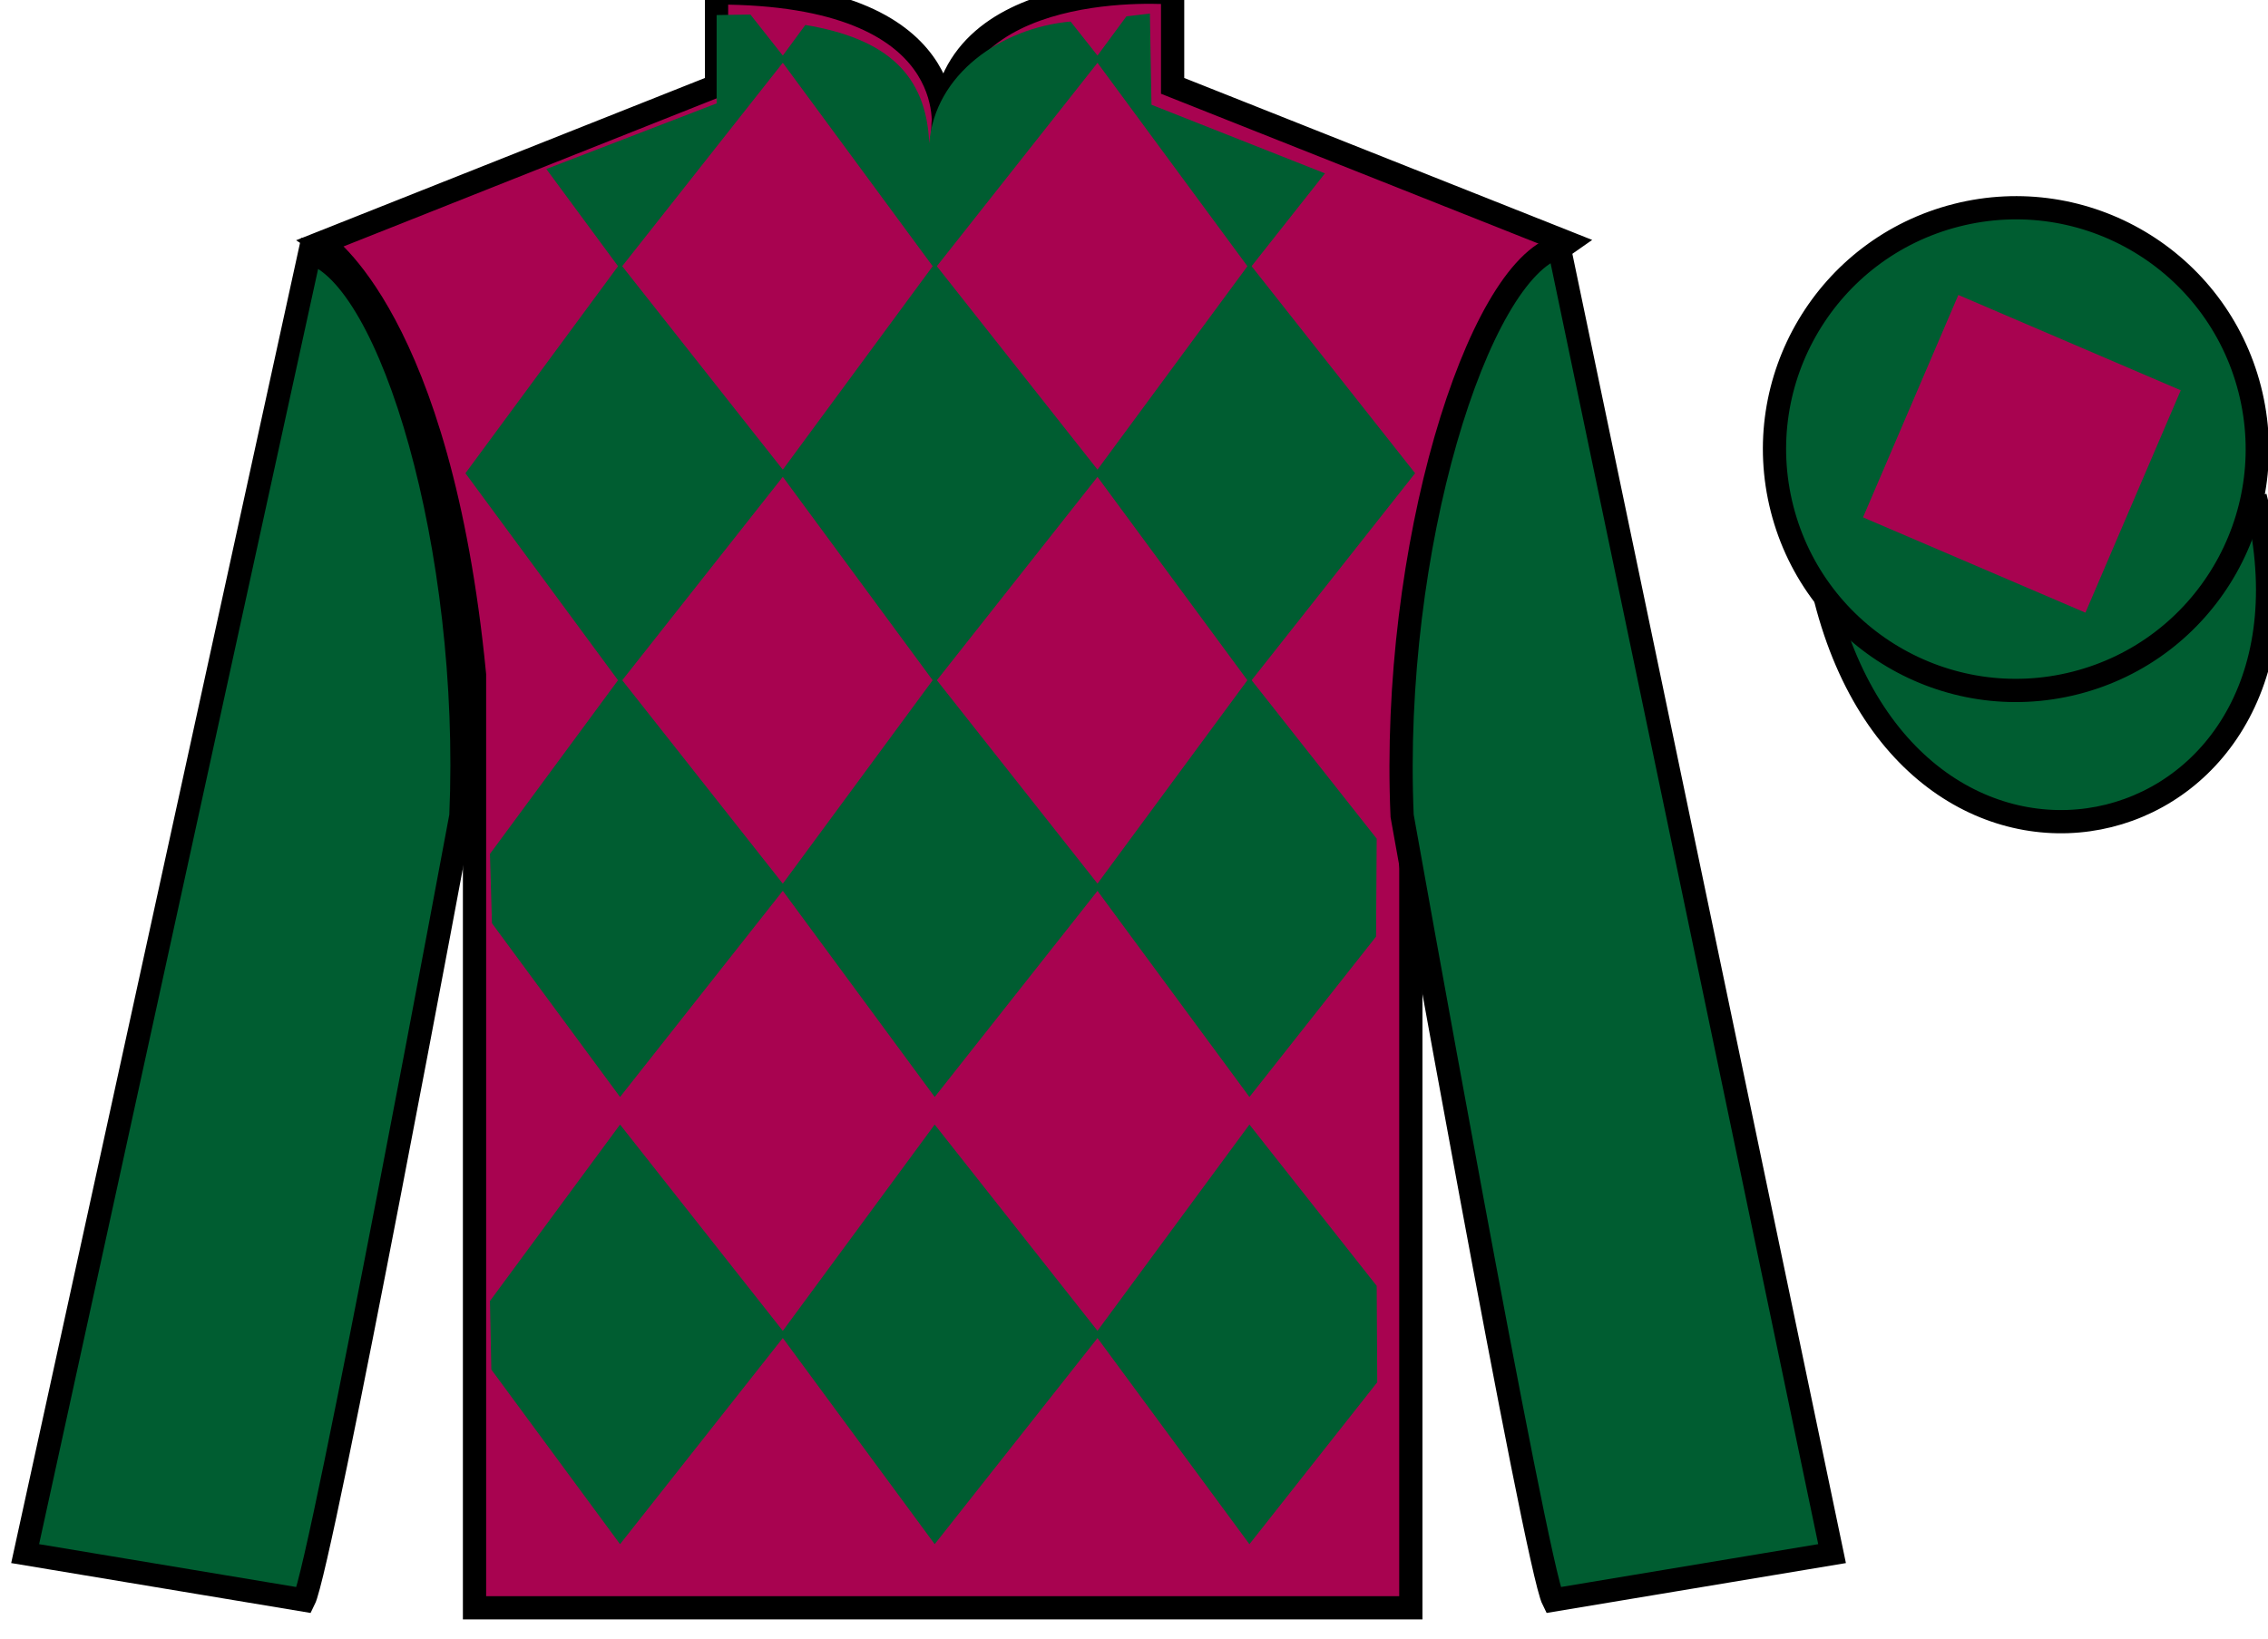 <?xml version="1.0" encoding="UTF-8"?>
<svg xmlns="http://www.w3.org/2000/svg" xmlns:xlink="http://www.w3.org/1999/xlink" width="97.59pt" height="70.53pt" viewBox="0 0 97.59 70.53" version="1.1">
<g id="surface0">
<path style=" stroke:none;fill-rule:nonzero;fill:rgb(65.882%,1.34%,31.255%);fill-opacity:1;" d="M 13.832 10.445 C 13.832 10.445 18.918 13.695 20.418 29.031 C 20.418 29.031 20.418 44.031 20.418 69.195 L 60.707 69.195 L 60.707 28.863 C 60.707 28.863 62.5 13.863 67.457 10.445 L 50.457 3.695 L 50.457 -0.305 C 50.457 -0.305 40.57 -1.137 40.57 5.695 C 40.57 5.695 41.582 -0.305 30.832 -0.305 L 30.832 3.695 L 13.832 10.445 "/>
<path style="fill:none;stroke-width:10;stroke-linecap:butt;stroke-linejoin:miter;stroke:rgb(0%,0%,0%);stroke-opacity:1;stroke-miterlimit:4;" d="M 138.32 600.847 C 138.32 600.847 189.18 568.347 204.18 414.988 C 204.18 414.988 204.18 264.988 204.18 13.347 L 607.07 13.347 L 607.07 416.667 C 607.07 416.667 625 566.667 674.57 600.847 L 504.57 668.347 L 504.57 708.347 C 504.57 708.347 405.703 716.667 405.703 648.347 C 405.703 648.347 415.82 708.347 308.32 708.347 L 308.32 668.347 L 138.32 600.847 Z M 138.32 600.847 " transform="matrix(0.1,0,0,-0.1,0,70.53)"/>
<path style="fill-rule:nonzero;fill:rgb(0%,36.333%,19.509%);fill-opacity:1;stroke-width:10;stroke-linecap:butt;stroke-linejoin:miter;stroke:rgb(0%,0%,0%);stroke-opacity:1;stroke-miterlimit:4;" d="M 785.508 447.566 C 825.234 291.941 1009.18 339.519 970.391 491.55 " transform="matrix(0.1,0,0,-0.1,0,70.53)"/>
<path style=" stroke:none;fill-rule:nonzero;fill:rgb(0%,36.333%,19.509%);fill-opacity:1;" d="M 46.066 0.926 L 47.348 2.547 L 40.219 11.574 L 33.57 2.547 L 34.652 1.074 C 38.141 1.656 39.863 3.199 39.984 6.172 C 40.219 3.199 43.062 1.203 46.066 0.926 "/>
<path style=" stroke:none;fill-rule:nonzero;fill:rgb(0%,36.333%,19.509%);fill-opacity:1;" d="M 26.68 11.34 L 20.027 20.367 L 26.68 29.395 L 33.805 20.367 L 26.68 11.34 "/>
<path style=" stroke:none;fill-rule:nonzero;fill:rgb(0%,36.333%,19.509%);fill-opacity:1;" d="M 40.219 11.34 L 33.57 20.367 L 40.219 29.395 L 47.348 20.367 L 40.219 11.34 "/>
<path style=" stroke:none;fill-rule:nonzero;fill:rgb(0%,36.333%,19.509%);fill-opacity:1;" d="M 53.762 11.34 L 47.109 20.367 L 53.762 29.395 L 60.891 20.367 L 53.762 11.34 "/>
<path style=" stroke:none;fill-rule:nonzero;fill:rgb(0%,36.333%,19.509%);fill-opacity:1;" d="M 26.68 29.156 L 21.082 36.75 L 21.168 39.734 L 26.68 47.211 L 33.805 38.184 L 26.68 29.156 "/>
<path style=" stroke:none;fill-rule:nonzero;fill:rgb(0%,36.333%,19.509%);fill-opacity:1;" d="M 40.219 29.156 L 33.57 38.184 L 40.219 47.211 L 47.348 38.184 L 40.219 29.156 "/>
<path style=" stroke:none;fill-rule:nonzero;fill:rgb(0%,36.333%,19.509%);fill-opacity:1;" d="M 59.238 36.094 L 53.762 29.156 L 47.109 38.184 L 53.762 47.211 L 59.211 40.309 L 59.238 36.094 "/>
<path style=" stroke:none;fill-rule:nonzero;fill:rgb(0%,36.333%,19.509%);fill-opacity:1;" d="M 26.68 48.398 L 21.082 55.992 L 21.141 58.941 L 26.68 66.457 L 33.805 57.43 L 26.68 48.398 "/>
<path style=" stroke:none;fill-rule:nonzero;fill:rgb(0%,36.333%,19.509%);fill-opacity:1;" d="M 40.219 48.398 L 33.57 57.43 L 40.219 66.457 L 47.348 57.43 L 40.219 48.398 "/>
<path style=" stroke:none;fill-rule:nonzero;fill:rgb(0%,36.333%,19.509%);fill-opacity:1;" d="M 59.238 55.34 L 53.762 48.398 L 47.109 57.43 L 53.762 66.457 L 59.262 59.488 L 59.238 55.34 "/>
<path style=" stroke:none;fill-rule:nonzero;fill:rgb(0%,36.333%,19.509%);fill-opacity:1;" d="M 32.289 0.625 L 30.836 0.648 L 30.836 4.449 L 23.508 7.273 L 26.68 11.574 L 33.805 2.547 L 32.289 0.625 "/>
<path style=" stroke:none;fill-rule:nonzero;fill:rgb(0%,36.333%,19.509%);fill-opacity:1;" d="M 49.547 4.508 L 49.48 0.582 L 48.469 0.703 L 47.109 2.547 L 53.762 11.574 L 57.012 7.461 L 49.547 4.508 "/>
<path style=" stroke:none;fill-rule:nonzero;fill:rgb(0%,36.333%,19.509%);fill-opacity:1;" d="M 13.082 68.863 C 13.832 67.363 19.832 35.113 19.832 35.113 C 20.332 23.613 16.832 11.863 13.332 10.863 L 1.082 66.863 L 13.082 68.863 "/>
<path style="fill:none;stroke-width:10;stroke-linecap:butt;stroke-linejoin:miter;stroke:rgb(0%,0%,0%);stroke-opacity:1;stroke-miterlimit:4;" d="M 130.82 16.667 C 138.32 31.667 198.32 354.167 198.32 354.167 C 203.32 469.167 168.32 586.667 133.32 596.667 L 10.82 36.667 L 130.82 16.667 Z M 130.82 16.667 " transform="matrix(0.1,0,0,-0.1,0,70.53)"/>
<path style=" stroke:none;fill-rule:nonzero;fill:rgb(0%,36.333%,19.509%);fill-opacity:1;" d="M 78.832 66.863 L 67.082 10.613 C 63.582 11.613 59.832 23.613 60.332 35.113 C 60.332 35.113 66.082 67.363 66.832 68.863 L 78.832 66.863 "/>
<path style="fill:none;stroke-width:10;stroke-linecap:butt;stroke-linejoin:miter;stroke:rgb(0%,0%,0%);stroke-opacity:1;stroke-miterlimit:4;" d="M 788.32 36.667 L 670.82 599.167 C 635.82 589.167 598.32 469.167 603.32 354.167 C 603.32 354.167 660.82 31.667 668.32 16.667 L 788.32 36.667 Z M 788.32 36.667 " transform="matrix(0.1,0,0,-0.1,0,70.53)"/>
<path style=" stroke:none;fill-rule:nonzero;fill:rgb(0%,36.333%,19.509%);fill-opacity:1;" d="M 89.309 29.391 C 94.867 27.973 98.223 22.316 96.805 16.758 C 95.387 11.203 89.734 7.848 84.176 9.266 C 78.617 10.684 75.262 16.336 76.68 21.895 C 78.098 27.453 83.754 30.809 89.309 29.391 "/>
<path style="fill:none;stroke-width:10;stroke-linecap:butt;stroke-linejoin:miter;stroke:rgb(0%,0%,0%);stroke-opacity:1;stroke-miterlimit:4;" d="M 893.086 411.394 C 948.672 425.573 982.227 482.136 968.047 537.722 C 953.867 593.269 897.344 626.823 841.758 612.644 C 786.172 598.464 752.617 541.941 766.797 486.355 C 780.977 430.769 837.539 397.214 893.086 411.394 Z M 893.086 411.394 " transform="matrix(0.1,0,0,-0.1,0,70.53)"/>
<path style=" stroke:none;fill-rule:nonzero;fill:rgb(65.882%,1.34%,31.255%);fill-opacity:1;" d="M 89.734 26.367 L 93.836 16.797 L 84.266 12.695 L 80.164 22.266 L 89.734 26.367 "/>
</g>
</svg>
